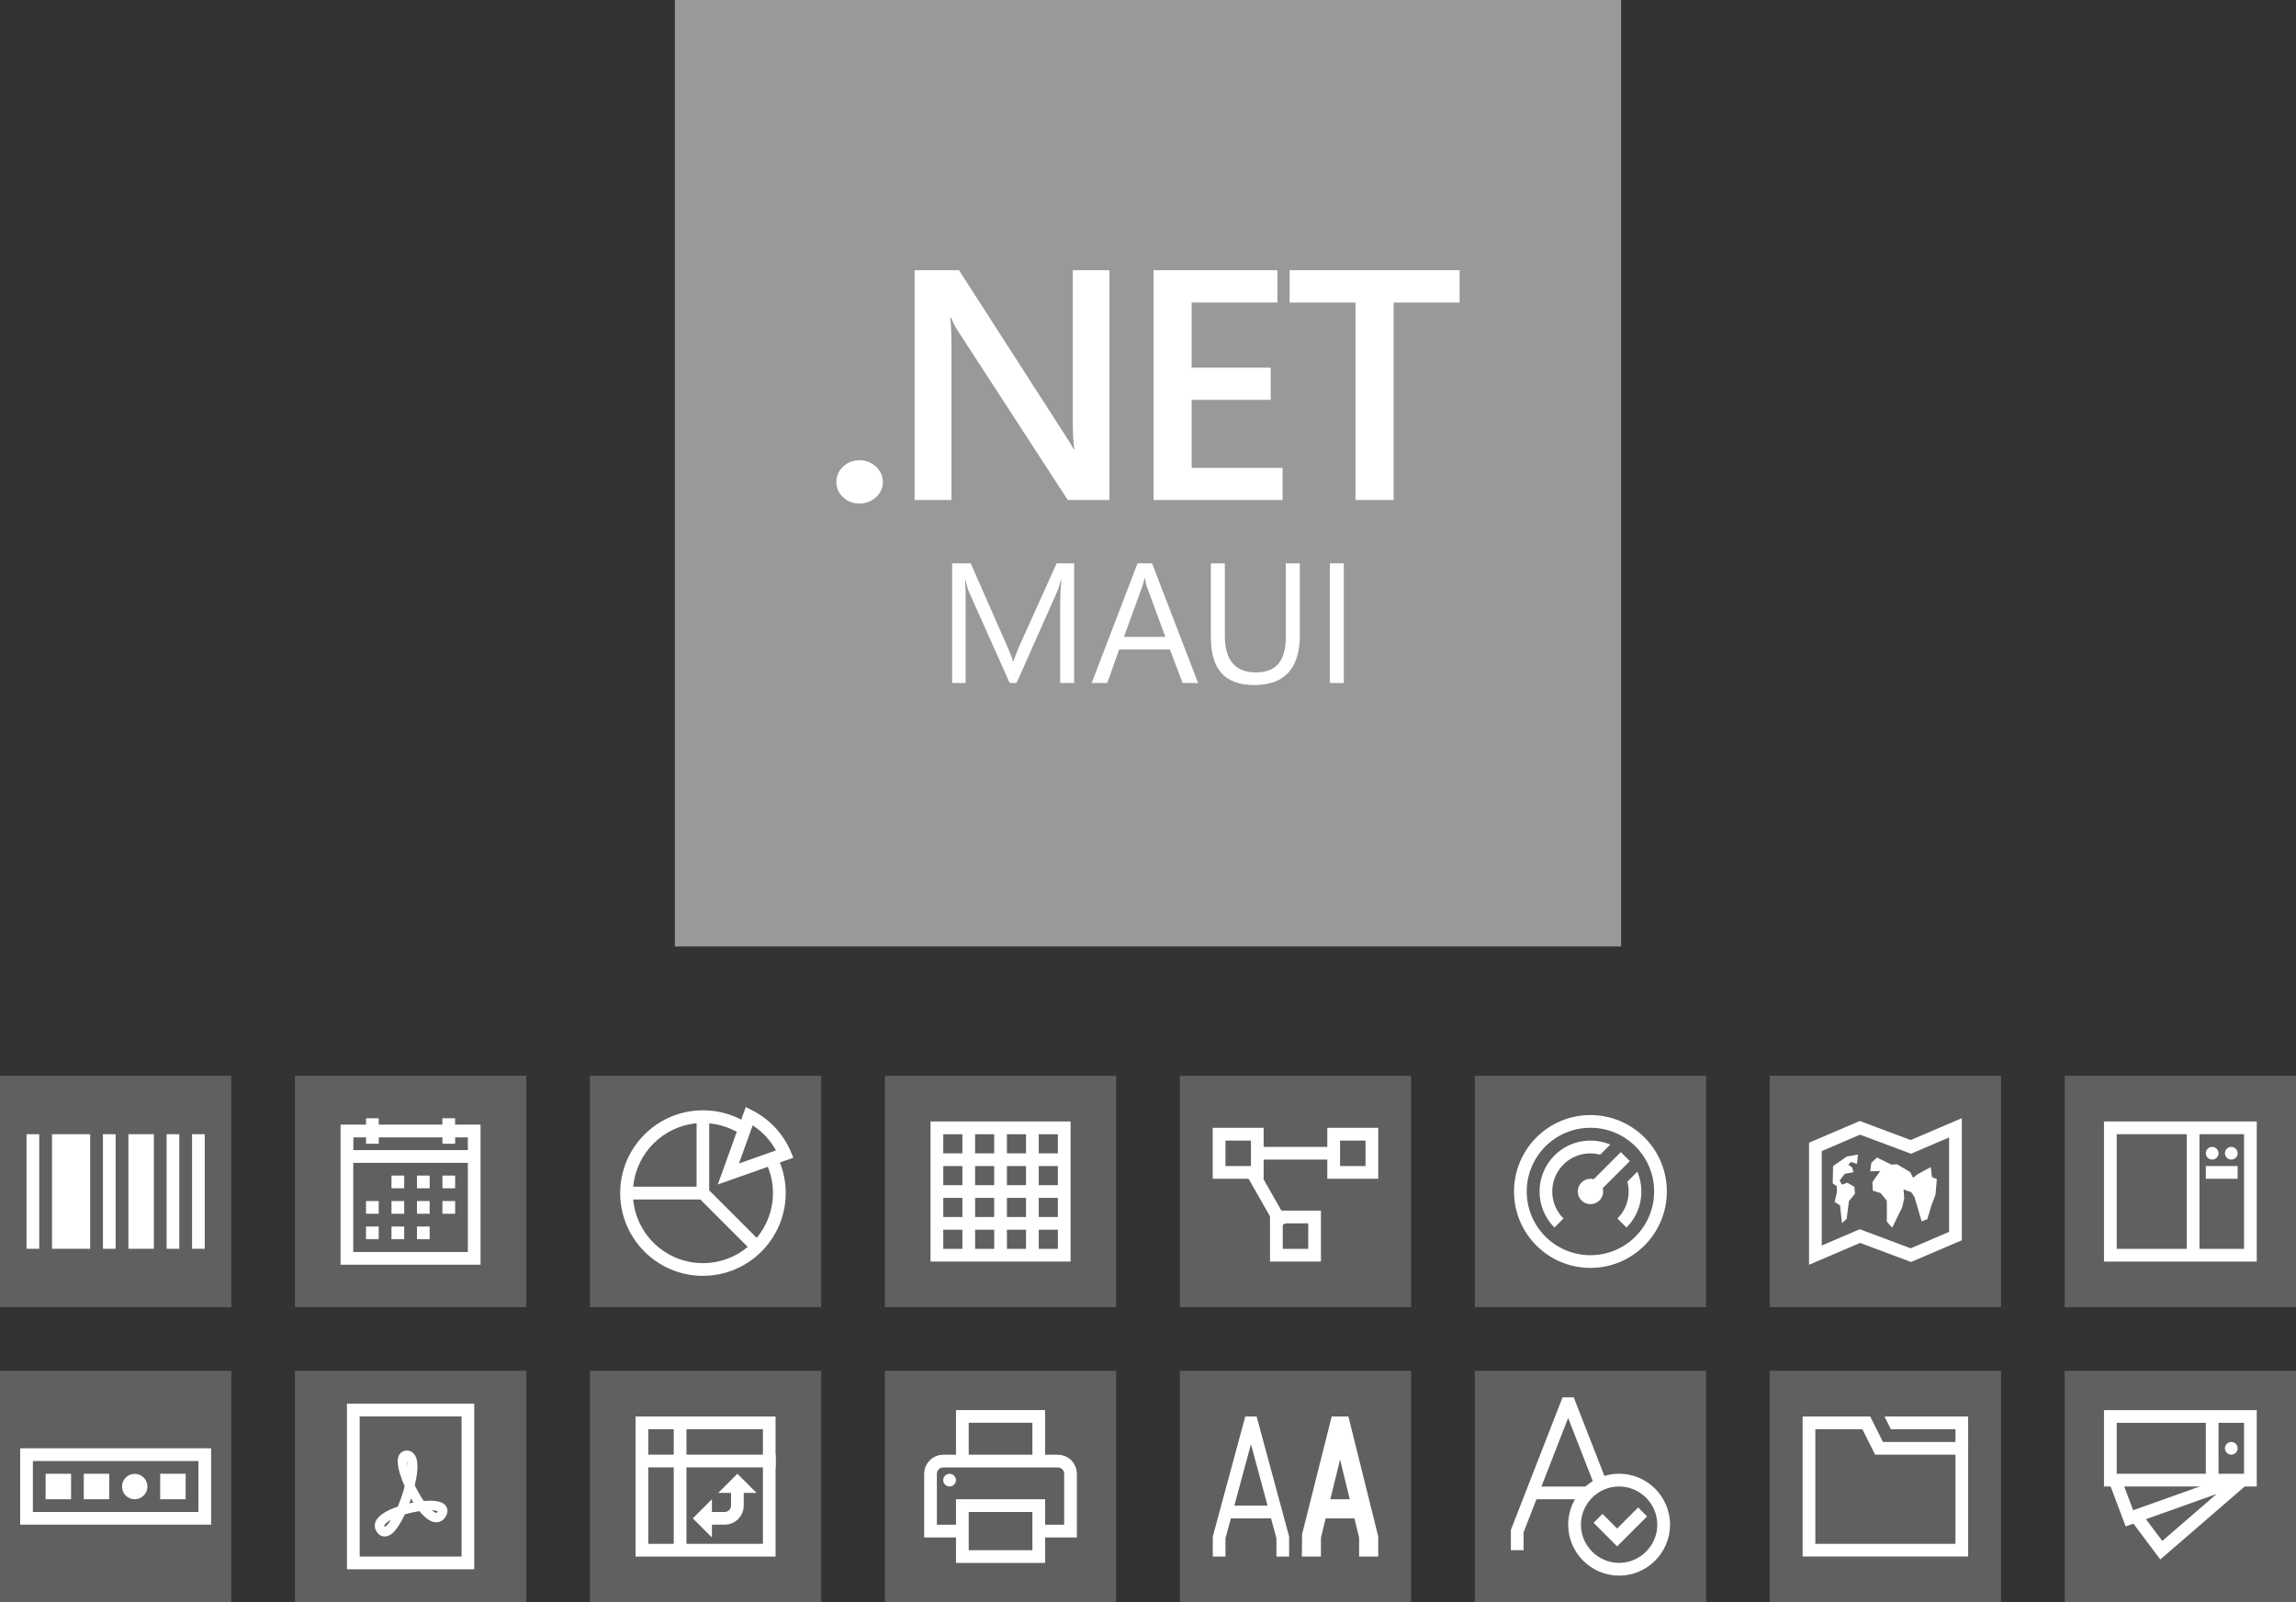 <?xml version="1.0" encoding="UTF-8"?><svg id="a" xmlns="http://www.w3.org/2000/svg" xmlns:xlink="http://www.w3.org/1999/xlink" viewBox="0 0 430 300"><rect x="0" y="0" width="430" height="300" fill="#333333" stroke="none"/><defs><style>.n{fill:#fff;}.o{clip-path:url(#j);}.p{clip-path:url(#g);}.q{clip-path:url(#d);}.r{clip-path:url(#m);}.s{clip-path:url(#i);}.t{clip-path:url(#b);}.u{clip-path:url(#e);}.v{clip-path:url(#f);}.w{clip-path:url(#l);}.x{clip-path:url(#k);}.y,.z,.aa{fill:none;}.z{stroke-width:1.79px;}.z,.aa{stroke:#fff;}.ab{clip-path:url(#c);}.ac{fill:#999;}.ad{fill:#606060;}.aa{stroke-width:2.38px;}.ae{clip-path:url(#h);}</style><clipPath id="b"><rect class="y" x="283.55" y="208.79" width="28.62" height="28.62"/></clipPath><clipPath id="c"><rect class="y" x="338.79" y="208.79" width="28.62" height="28.62"/></clipPath><clipPath id="d"><rect class="y" x="394.03" y="209.99" width="28.62" height="26.23"/></clipPath><clipPath id="e"><rect class="y" x="3.77" y="271.19" width="35.77" height="14.31"/></clipPath><clipPath id="f"><rect class="y" x="64.98" y="262.84" width="23.85" height="31"/></clipPath><clipPath id="g"><rect class="y" x="119.02" y="265.23" width="26.23" height="26.23"/></clipPath><clipPath id="h"><rect class="y" x="173.07" y="264.03" width="28.62" height="28.62"/></clipPath><clipPath id="i"><rect class="y" x="227.12" y="265.23" width="31" height="26.23"/></clipPath><clipPath id="j"><rect class="y" x="282.96" y="261.65" width="29.81" height="33.38"/></clipPath><clipPath id="k"><rect class="y" x="337.6" y="265.23" width="31" height="26.23"/></clipPath><clipPath id="l"><rect class="y" x="394.03" y="264.03" width="28.62" height="28.62"/></clipPath><clipPath id="m"><rect class="y" x="394.03" y="264.03" width="28.62" height="28.62"/></clipPath></defs><rect class="ac" x="126.39" width="177.22" height="177.22"/><rect class="ad" y="201.44" width="43.32" height="43.32"/><rect class="ad" x="110.48" y="201.44" width="43.32" height="43.32"/><rect class="ad" x="165.72" y="201.44" width="43.32" height="43.32"/><rect class="ad" x="220.96" y="201.44" width="43.32" height="43.32"/><rect class="ad" x="276.2" y="201.44" width="43.32" height="43.32"/><rect class="ad" x="331.44" y="201.44" width="43.32" height="43.32"/><rect class="ad" x="386.68" y="201.44" width="43.32" height="43.32"/><path class="n" d="M35.97,212.37h2.38v21.46h-2.38v-21.46Zm-4.77,0h2.38v21.46h-2.38v-21.46Zm-26.23,0h2.38v21.46h-2.38v-21.46Zm19.08,0h4.77v21.46h-4.77v-21.46Zm-14.31,0h7.15v21.46h-7.15s0-21.46,0-21.46Zm9.54,0h2.38v21.46h-2.38s0-21.46,0-21.46Z"/><g><rect class="ad" x="55.24" y="201.44" width="43.32" height="43.32"/><g><path class="n" d="M90.01,236.81h-26.23v-26.23h4.77v-1.19h2.38v1.19h11.92v-1.19h2.38v1.19h4.77v26.23h.01Zm-23.85-2.38h21.46v-16.69h-21.46v16.69Zm0-19.08h21.46v-2.38h-2.38v1.19h-2.38v-1.19h-11.92v1.19h-2.38v-1.19h-2.38v2.38h-.02Z"/><path class="n" d="M82.86,220.12h2.38v2.38h-2.38v-2.38Zm0,4.77h2.38v2.38h-2.38v-2.38Zm-4.77-4.77h2.38v2.38h-2.38v-2.38Zm0,4.77h2.38v2.38h-2.38v-2.38Zm-4.77-4.77h2.38v2.38h-2.38v-2.38Zm0,4.77h2.38v2.38h-2.38v-2.38Zm-4.77,0h2.38v2.38h-2.38v-2.38Zm9.54,4.77h2.38v2.38h-2.38v-2.38Zm-4.77,0h2.38v2.38h-2.38v-2.38Zm-4.77,0h2.38v2.38h-2.38v-2.38Z"/></g></g><rect class="ad" y="256.68" width="43.32" height="43.32"/><rect class="ad" x="110.48" y="256.68" width="43.32" height="43.32"/><rect class="ad" x="165.72" y="256.68" width="43.32" height="43.32"/><rect class="ad" x="220.96" y="256.68" width="43.32" height="43.32"/><rect class="ad" x="276.2" y="256.68" width="43.32" height="43.32"/><rect class="ad" x="331.44" y="256.68" width="43.32" height="43.32"/><rect class="ad" x="386.68" y="256.68" width="43.32" height="43.32"/><rect class="ad" x="55.24" y="256.68" width="43.32" height="43.32"/><path class="n" d="M131.65,238.9c-8.55,0-15.5-6.95-15.5-15.5s6.95-15.5,15.5-15.5c2.52,0,4.97,.6,7.17,1.75l.85-2.36,1.2,.61c3.22,1.63,5.79,4.37,7.22,7.71l.5,1.17-2.53,.89c.72,1.82,1.09,3.74,1.09,5.72,0,8.55-6.95,15.5-15.5,15.5h0Zm-13.06-14.3c.6,6.68,6.23,11.92,13.06,11.92,3.19,0,6.11-1.14,8.39-3.04l-8.88-8.88s-12.57,0-12.57,0Zm14.25-1.69l8.88,8.88c1.9-2.28,3.04-5.2,3.04-8.39,0-1.71-.32-3.36-.96-4.92l-9.37,3.31,3.55-9.86c-1.59-.88-3.34-1.42-5.16-1.58v12.57h.02Zm-14.25-.71h11.87v-11.87c-6.28,.57-11.3,5.59-11.87,11.87Zm22.38-11.49l-2.58,7.15,6.94-2.45c-1.05-1.9-2.55-3.52-4.37-4.7h0Z"/><path class="n" d="M200.5,236.22h-26.23v-26.23h26.23v26.23Zm-5.96-2.38h3.58v-3.58h-3.58v3.58Zm-5.96,0h3.58v-3.58h-3.58v3.58Zm-5.96,0h3.58v-3.58h-3.58v3.58Zm-5.96,0h3.58v-3.58h-3.58v3.58Zm17.88-5.96h3.58v-3.58h-3.58v3.58Zm-5.96,0h3.58v-3.58h-3.58v3.58Zm-5.96,0h3.58v-3.58h-3.58v3.58Zm-5.96,0h3.58v-3.58h-3.58v3.58Zm17.88-5.96h3.58v-3.58h-3.58v3.58Zm-5.96,0h3.58v-3.58h-3.58v3.58Zm-5.96,0h3.58v-3.58h-3.58v3.58Zm-5.96,0h3.58v-3.58h-3.58v3.58Zm17.88-5.96h3.58v-3.58h-3.58v3.58Zm-5.96,0h3.58v-3.58h-3.58v3.58Zm-5.96,0h3.58v-3.58h-3.58v3.58Zm-5.96,0h3.58v-3.58h-3.58v3.58Z"/><g><polygon class="n" points="233.5 220.12 235.57 218.93 241.19 228.8 239.11 229.98 233.5 220.12"/><rect class="n" x="235.47" y="214.75" width="14.31" height="2.38"/><path class="n" d="M258.12,220.72h-9.54v-9.54h9.54v9.54Zm-7.15-2.38h4.77v-4.77h-4.77v4.77Z"/><path class="n" d="M247.39,236.22h-9.54v-9.54h9.54v9.54Zm-7.15-2.38h4.77v-4.77h-4.77v4.77Z"/><path class="n" d="M236.66,220.72h-9.54v-9.54h9.54v9.54Zm-7.15-2.38h4.77v-4.77h-4.77v4.77Z"/></g><g><g class="t"><path class="aa" d="M310.98,223.1c0,7.24-5.87,13.12-13.12,13.12s-13.12-5.87-13.12-13.12,5.87-13.12,13.12-13.12,13.12,5.87,13.12,13.12h0Z"/></g><path class="n" d="M300.25,223.1c0,1.32-1.07,2.38-2.38,2.38s-2.38-1.07-2.38-2.38,1.07-2.38,2.38-2.38,2.38,1.07,2.38,2.38h0Z"/><line class="aa" x1="297.86" y1="223.1" x2="304.39" y2="216.57"/><path class="n" d="M304.77,221.25c.16,.6,.25,1.22,.25,1.85,0,1.91-.75,3.71-2.1,5.06l1.69,1.69c2.83-2.82,3.5-6.99,2.04-10.46l-1.87,1.87h-.01Z"/><path class="n" d="M301.58,214.32c-3.47-1.46-7.64-.79-10.46,2.04-3.72,3.72-3.72,9.77,0,13.49l1.69-1.69c-1.35-1.35-2.1-3.15-2.1-5.06s.75-3.71,2.1-5.06c1.86-1.86,4.5-2.45,6.88-1.83l1.89-1.9h0Z"/></g><g><g class="ab"><polygon class="aa" points="357.87 214.75 348.33 211.18 339.99 214.75 339.99 235.02 348.33 231.45 357.87 235.02 366.22 231.45 366.22 211.18 357.87 214.75"/></g><path class="n" d="M352.14,219.25l-1.47,2.1,.08,1.59,1.47,.47,1.15,1.42v3.92l1,1.13,1.86-3.78,.4-1.73-.13-1.66,1.46,.53,.6,.93,1.33,4.52,1.06-.4,.8-2.66,.73-1.92,.26-2.92-.93-.4-.2-1.86-2.46,1.33-.87,.67-.53-1.06-2.45-1.46-1.06,.06-2.72-1.33-1.06,1-.2,1.59,1.89-.07h0Zm-7.19,9.8l.9-.84,.42-3.29,1.14-1.43-.12-1.26-1.31-.77-1.02,.36-.42-.78,.96-1.25,1.62-.3-.24-.9-.72-.48,.48-.54,1.14,.36,.18-1.74-2.09,.36-2.57,1.8-.06,3.23,.78,.54v1.14l-.42,1.79,1.01,.66,.36,3.35h-.02Z"/></g><g><g class="q"><path class="aa" d="M395.23,211.18h26.23v23.85h-26.23v-23.85Zm15.5,23.85v-23.85m2.38,8.35h5.96"/></g><path class="n" d="M417.88,214.75c-.66,0-1.19,.54-1.19,1.19s.54,1.19,1.19,1.19,1.19-.54,1.19-1.19-.54-1.19-1.19-1.19h0Zm-3.58,0c-.66,0-1.19,.54-1.19,1.19s.54,1.19,1.19,1.19,1.19-.54,1.19-1.19-.54-1.19-1.19-1.19h0Z"/></g><g><g class="u"><rect class="aa" x="4.97" y="272.38" width="33.38" height="11.92"/></g><path class="n" d="M8.54,275.96h4.77v4.77h-4.77s0-4.77,0-4.77Zm7.15,0h4.77v4.77h-4.77v-4.77Zm14.31,0h4.77v4.77h-4.77v-4.77Zm-4.77,4.77c-1.32,0-2.38-1.07-2.38-2.38s1.07-2.38,2.38-2.38,2.38,1.07,2.38,2.38-1.07,2.38-2.38,2.38h0Z"/></g><g><g class="v"><rect class="aa" x="66.17" y="264.03" width="21.46" height="28.62"/></g><path class="z" d="M82.74,283.47c2.03-3.58-13.71-.36-11.44,2.86,2.38,3.58,8.46-13.83,4.88-13.83-3.22-.12,4.17,15.02,6.56,10.97h0Z"/></g><g><g class="p"><rect class="aa" x="120.22" y="266.42" width="23.85" height="23.85"/></g><polygon class="n" points="141.68 279.53 138.1 275.96 134.52 279.53 141.68 279.53"/><path class="aa" d="M132.14,284.3h3.58c1.32,0,2.38-1.07,2.38-2.38v-3.58"/><polygon class="n" points="133.33 280.73 129.75 284.3 133.33 287.88 133.33 280.73"/><rect class="n" x="120.22" y="272.38" width="25.04" height="2.38"/><rect class="n" x="126.18" y="266.42" width="2.38" height="23.85"/></g><g><g class="ae"><path class="aa" d="M194.53,286.69h5.96v-10.73c0-1.32-1.07-2.38-2.38-2.38h-21.46c-1.32,0-2.38,1.07-2.38,2.38v10.73h5.96m14.31-13.12v-8.35h-14.31v8.35m0,8.35h14.31v9.54h-14.31v-9.54Z"/></g><path class="n" d="M177.84,275.96c-.66,0-1.19,.54-1.19,1.19s.54,1.19,1.19,1.19,1.19-.54,1.19-1.19-.54-1.19-1.19-1.19h0Z"/></g><g><g class="s"><path class="aa" d="M240.24,291.46v-3.58l-5.81-21.46h-.3l-5.81,21.46v3.58m1.84-8.35h8.25"/></g><polygon class="n" points="258.12 291.46 254.54 291.46 254.54 287.92 250.97 273.29 247.39 287.92 247.39 291.46 243.81 291.46 243.86 287.27 249.4 265.23 252.53 265.23 258.12 287.7 258.12 291.46"/><rect class="n" x="247.55" y="280.73" width="6.83" height="3.58"/></g><g class="o"><g><path class="aa" d="M299.97,278.34l-6.05-15.5h-.47l-9.3,23.85v3.58m2.93-10.73h10.18"/><path class="n" d="M303.23,295.03c-5.24,0-9.54-4.29-9.54-9.54s4.29-9.54,9.54-9.54,9.54,4.29,9.54,9.54-4.29,9.54-9.54,9.54h0Zm0-16.69c-3.94,0-7.15,3.22-7.15,7.15s3.22,7.15,7.15,7.15,7.15-3.22,7.15-7.15-3.22-7.15-7.15-7.15h0Zm5.24,5.6l-1.67-1.67-3.94,3.94-2.74-2.74-1.67,1.67,4.41,4.41,5.6-5.6h.01Z"/></g></g><g><g class="x"><polygon class="aa" points="338.79 266.42 349.52 266.42 351.91 271.19 367.41 271.19 367.41 290.26 338.79 290.26 338.79 266.42"/></g><polygon class="n" points="352.93 265.23 354.12 267.61 366.22 267.61 366.22 271.19 368.6 271.19 368.6 265.23 352.93 265.23"/></g><g><g class="w"><rect class="aa" x="395.23" y="265.23" width="26.23" height="11.92"/></g><path class="n" d="M419.07,271.19c0,.66-.54,1.19-1.19,1.19s-1.19-.54-1.19-1.19,.54-1.19,1.19-1.19,1.19,.54,1.19,1.19h0Z"/><g class="r"><path class="aa" d="M414.3,265.23v11.92m3.5,.38l-19,6.77-2.78-7.39m23.93,.24l-15.18,13.12-4.47-5.96"/></g></g><g><path class="n" d="M160.95,94.29c-1.2,0-2.22-.4-3.06-1.19s-1.26-1.74-1.26-2.84,.42-2.08,1.26-2.88c.84-.8,1.86-1.2,3.06-1.2s2.26,.4,3.11,1.2c.85,.8,1.28,1.76,1.28,2.88s-.43,2.05-1.28,2.84-1.89,1.19-3.11,1.19Z"/><path class="n" d="M207.78,93.63h-7.8l-20.56-31.63c-.52-.8-.95-1.63-1.29-2.49h-.18c.16,.92,.24,2.89,.24,5.91v28.21h-6.9V50.59h8.31l19.87,30.88c.84,1.28,1.38,2.16,1.62,2.64h.12c-.2-1.14-.3-3.07-.3-5.79v-27.73h6.87s0,43.04,0,43.04Z"/><path class="n" d="M240.2,93.63h-24.16V50.59h23.2v6.06h-16.06v12.19h14.8v6.03h-14.8v12.73h17.02s0,6.03,0,6.03Z"/><path class="n" d="M273.37,56.65h-12.37v36.98h-7.14V56.65h-12.34v-6.06h31.84v6.06h0Z"/></g><g><path class="n" d="M201.16,127.89h-2.61v-15.03c0-1.19,.07-2.64,.22-4.36h-.06c-.25,1.01-.47,1.73-.67,2.17l-7.66,17.22h-1.28l-7.64-17.09c-.22-.5-.44-1.27-.67-2.3h-.06c.08,.9,.12,2.36,.12,4.39v15h-2.53v-22.41h3.47l6.88,15.62c.53,1.2,.88,2.09,1.03,2.69h.09c.45-1.23,.81-2.15,1.08-2.75l7.02-15.56h3.28v22.41Z"/><path class="n" d="M224.39,127.89h-2.91l-2.38-6.28h-9.5l-2.23,6.28h-2.92l8.59-22.41h2.72l8.62,22.41Zm-6.14-8.64l-3.52-9.55c-.11-.31-.23-.81-.34-1.5h-.06c-.1,.64-.22,1.14-.36,1.5l-3.48,9.55h7.77Z"/><path class="n" d="M243.45,118.83c0,6.29-2.84,9.44-8.52,9.44s-8.16-3.03-8.16-9.08v-13.7h2.62v13.53c0,4.59,1.94,6.89,5.81,6.89s5.61-2.22,5.61-6.66v-13.77h2.62v13.34Z"/><path class="n" d="M251.67,127.89h-2.62v-22.41h2.62v22.41Z"/></g></svg>